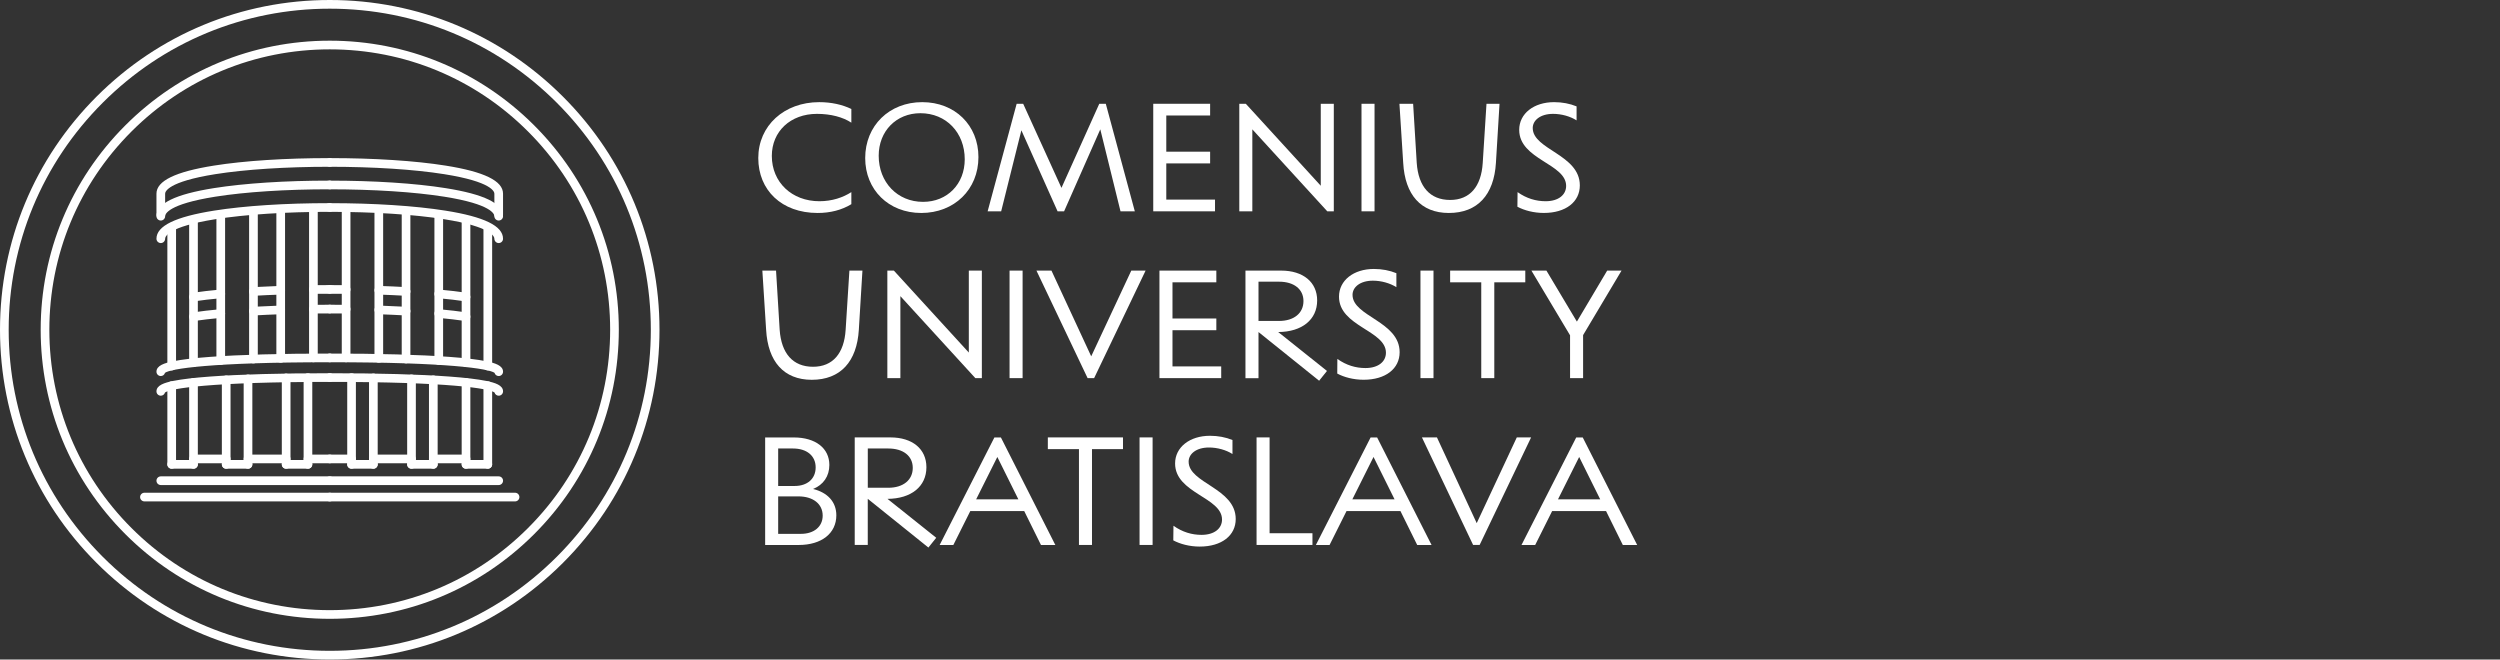<svg xmlns="http://www.w3.org/2000/svg" width="163" height="43" viewBox="0 0 163 43" fill="none"><rect x="0" y="0" width="163" height="43" fill="#333333" stroke="none"/><g clip-path="url(#clip0_4_303)"><path d="M21.5 42.999C15.757 42.999 10.358 40.763 6.297 36.702C2.237 32.642 0 27.243 0 21.5C0 15.757 2.237 10.358 6.297 6.297C10.358 2.237 15.757 0 21.5 0C27.243 0 32.642 2.237 36.702 6.297C40.763 10.358 42.999 15.757 42.999 21.5C42.999 27.243 40.763 32.642 36.702 36.702C32.642 40.763 27.243 42.999 21.5 42.999ZM21.5 0.566C15.909 0.566 10.651 2.744 6.698 6.698C2.744 10.652 0.566 15.909 0.566 21.5C0.566 27.091 2.744 32.349 6.698 36.302C10.652 40.255 15.909 42.434 21.5 42.434C27.091 42.434 32.349 40.256 36.302 36.302C40.255 32.348 42.434 27.091 42.434 21.5C42.434 15.909 40.256 10.651 36.302 6.698C32.348 2.744 27.091 0.566 21.5 0.566Z" fill="white"></path><path d="M21.5 40.347C16.466 40.347 11.732 38.387 8.173 34.827C4.613 31.267 2.652 26.534 2.652 21.5C2.652 16.466 4.613 11.732 8.173 8.173C11.732 4.613 16.466 2.652 21.5 2.652C26.534 2.652 31.267 4.613 34.827 8.173C38.387 11.732 40.347 16.466 40.347 21.5C40.347 26.534 38.387 31.267 34.827 34.827C31.267 38.387 26.534 40.347 21.5 40.347ZM21.5 3.218C16.617 3.218 12.026 5.12 8.573 8.573C5.119 12.025 3.218 16.616 3.218 21.5C3.218 26.383 5.12 30.974 8.573 34.427C12.025 37.881 16.617 39.782 21.5 39.782C26.383 39.782 30.974 37.88 34.427 34.427C37.881 30.975 39.782 26.383 39.782 21.5C39.782 16.616 37.88 12.026 34.427 8.573C30.975 5.119 26.383 3.218 21.5 3.218Z" fill="white"></path><path d="M11.195 24.149C11.039 24.149 10.912 24.022 10.912 23.866V14.908C10.912 14.752 11.039 14.625 11.195 14.625C11.351 14.625 11.478 14.752 11.478 14.908V23.866C11.478 24.022 11.351 24.149 11.195 24.149Z" fill="white"></path><path d="M12.616 23.931C12.46 23.931 12.333 23.805 12.333 23.648V14.424C12.333 14.268 12.46 14.141 12.616 14.141C12.772 14.141 12.899 14.268 12.899 14.424V23.648C12.899 23.805 12.772 23.931 12.616 23.931Z" fill="white"></path><path d="M14.393 23.789C14.237 23.789 14.11 23.663 14.11 23.506V14.095C14.11 13.938 14.237 13.812 14.393 13.812C14.549 13.812 14.676 13.938 14.676 14.095V23.506C14.676 23.663 14.549 23.789 14.393 23.789Z" fill="white"></path><path d="M16.525 23.692C16.369 23.692 16.242 23.565 16.242 23.409V13.86C16.242 13.704 16.369 13.577 16.525 13.577C16.682 13.577 16.808 13.704 16.808 13.86V23.409C16.808 23.565 16.681 23.692 16.525 23.692Z" fill="white"></path><path d="M18.302 23.646C18.146 23.646 18.019 23.52 18.019 23.363V13.745C18.019 13.588 18.146 13.462 18.302 13.462C18.458 13.462 18.585 13.588 18.585 13.745V23.363C18.585 23.52 18.458 23.646 18.302 23.646Z" fill="white"></path><path d="M20.434 23.618C20.278 23.618 20.151 23.491 20.151 23.335V13.669C20.151 13.512 20.278 13.386 20.434 13.386C20.591 13.386 20.717 13.512 20.717 13.669V23.335C20.717 23.491 20.59 23.618 20.434 23.618Z" fill="white"></path><path d="M11.195 30.559C11.039 30.559 10.912 30.433 10.912 30.277V25.148C10.912 24.991 11.039 24.865 11.195 24.865C11.351 24.865 11.478 24.991 11.478 25.148V30.277C11.478 30.433 11.351 30.559 11.195 30.559Z" fill="white"></path><path d="M12.616 30.559C12.46 30.559 12.333 30.433 12.333 30.277V24.931C12.333 24.774 12.46 24.648 12.616 24.648C12.772 24.648 12.899 24.774 12.899 24.931V30.277C12.899 30.433 12.772 30.559 12.616 30.559Z" fill="white"></path><path d="M14.748 30.559C14.592 30.559 14.465 30.433 14.465 30.277V24.767C14.465 24.61 14.592 24.484 14.748 24.484C14.904 24.484 15.031 24.61 15.031 24.767V30.277C15.031 30.433 14.904 30.559 14.748 30.559Z" fill="white"></path><path d="M16.17 30.559C16.013 30.559 15.887 30.433 15.887 30.277V24.704C15.887 24.547 16.013 24.421 16.17 24.421C16.326 24.421 16.453 24.547 16.453 24.704V30.277C16.453 30.433 16.326 30.559 16.17 30.559Z" fill="white"></path><path d="M18.657 30.559C18.501 30.559 18.374 30.433 18.374 30.277V24.639C18.374 24.483 18.501 24.356 18.657 24.356C18.813 24.356 18.94 24.483 18.94 24.639V30.277C18.94 30.433 18.813 30.559 18.657 30.559Z" fill="white"></path><path d="M20.078 30.559C19.922 30.559 19.796 30.433 19.796 30.277V24.623C19.796 24.467 19.922 24.34 20.078 24.34C20.235 24.34 20.361 24.467 20.361 24.623V30.277C20.361 30.433 20.235 30.559 20.078 30.559Z" fill="white"></path><path d="M12.616 30.559H11.194C11.038 30.559 10.911 30.433 10.911 30.277C10.911 30.12 11.038 29.994 11.194 29.994H12.616C12.772 29.994 12.899 30.12 12.899 30.277C12.899 30.433 12.772 30.559 12.616 30.559Z" fill="white"></path><path d="M16.17 30.559H14.748C14.592 30.559 14.465 30.433 14.465 30.277C14.465 30.12 14.592 29.994 14.748 29.994H16.17C16.326 29.994 16.453 30.12 16.453 30.277C16.453 30.433 16.326 30.559 16.17 30.559Z" fill="white"></path><path d="M20.078 30.559H18.657C18.501 30.559 18.374 30.433 18.374 30.277C18.374 30.12 18.501 29.994 18.657 29.994H20.078C20.235 29.994 20.361 30.12 20.361 30.277C20.361 30.433 20.235 30.559 20.078 30.559Z" fill="white"></path><path d="M14.748 30.204H12.616C12.46 30.204 12.333 30.078 12.333 29.922C12.333 29.765 12.46 29.639 12.616 29.639H14.748C14.905 29.639 15.031 29.765 15.031 29.922C15.031 30.078 14.905 30.204 14.748 30.204Z" fill="white"></path><path d="M18.657 30.204H16.17C16.013 30.204 15.887 30.078 15.887 29.922C15.887 29.765 16.013 29.639 16.17 29.639H18.657C18.813 29.639 18.94 29.765 18.94 29.922C18.94 30.078 18.813 30.204 18.657 30.204Z" fill="white"></path><path d="M21.5 30.204H20.078C19.922 30.204 19.796 30.078 19.796 29.922C19.796 29.765 19.922 29.639 20.078 29.639H21.5C21.656 29.639 21.783 29.765 21.783 29.922C21.783 30.078 21.656 30.204 21.5 30.204Z" fill="white"></path><path d="M21.501 31.625H10.484C10.328 31.625 10.201 31.499 10.201 31.342C10.201 31.186 10.328 31.059 10.484 31.059H21.501C21.658 31.059 21.784 31.186 21.784 31.342C21.784 31.499 21.658 31.625 21.501 31.625Z" fill="white"></path><path d="M21.501 32.692H9.418C9.261 32.692 9.135 32.565 9.135 32.409C9.135 32.253 9.261 32.126 9.418 32.126H21.501C21.658 32.126 21.784 32.253 21.784 32.409C21.784 32.565 21.658 32.692 21.501 32.692Z" fill="white"></path><path d="M10.484 14.379C10.328 14.379 10.201 14.252 10.201 14.096C10.201 13.264 11.427 12.666 13.949 12.265C15.934 11.95 18.617 11.776 21.501 11.776C21.658 11.776 21.784 11.903 21.784 12.059C21.784 12.216 21.658 12.342 21.501 12.342C18.645 12.342 15.994 12.513 14.037 12.824C10.924 13.318 10.767 13.97 10.767 14.095C10.767 14.252 10.641 14.379 10.484 14.379Z" fill="white"></path><path d="M10.484 15.848C10.328 15.848 10.201 15.721 10.201 15.565C10.201 14.733 11.427 14.135 13.949 13.734C15.934 13.418 18.617 13.245 21.501 13.245C21.658 13.245 21.784 13.372 21.784 13.528C21.784 13.684 21.658 13.811 21.501 13.811C18.645 13.811 15.994 13.982 14.037 14.293C10.924 14.787 10.767 15.439 10.767 15.564C10.767 15.72 10.641 15.848 10.484 15.848Z" fill="white"></path><path d="M10.484 14.284C10.328 14.284 10.201 14.158 10.201 14.001V12.628C10.201 11.796 11.427 11.198 13.949 10.797C15.934 10.481 18.617 10.308 21.501 10.308C21.658 10.308 21.784 10.435 21.784 10.591C21.784 10.747 21.658 10.874 21.501 10.874C18.645 10.874 15.994 11.045 14.037 11.356C10.924 11.85 10.767 12.502 10.767 12.628V14.001C10.767 14.158 10.641 14.284 10.484 14.284Z" fill="white"></path><path d="M10.484 24.518C10.328 24.518 10.201 24.392 10.201 24.235C10.201 23.832 10.729 23.669 11.3 23.553C11.855 23.441 12.665 23.344 13.706 23.268C15.63 23.127 18.325 23.052 21.501 23.052C21.657 23.052 21.784 23.179 21.784 23.335C21.784 23.491 21.657 23.618 21.501 23.618C13.73 23.618 11.112 24.045 10.758 24.309C10.725 24.43 10.615 24.518 10.484 24.518Z" fill="white"></path><path d="M10.484 25.8C10.328 25.8 10.201 25.674 10.201 25.518C10.201 25.114 10.729 24.951 11.3 24.835C11.855 24.723 12.665 24.627 13.706 24.55C15.63 24.409 18.325 24.334 21.501 24.334C21.657 24.334 21.784 24.461 21.784 24.617C21.784 24.774 21.657 24.9 21.501 24.9C13.73 24.9 11.112 25.327 10.758 25.591C10.725 25.712 10.615 25.8 10.484 25.8Z" fill="white"></path><path d="M20.433 19.158C20.279 19.158 20.153 19.034 20.151 18.878C20.149 18.722 20.274 18.594 20.431 18.593C20.785 18.589 21.145 18.587 21.5 18.587C21.656 18.587 21.783 18.713 21.783 18.87C21.783 19.026 21.656 19.153 21.5 19.153C21.147 19.153 20.79 19.155 20.437 19.158C20.436 19.158 20.435 19.158 20.433 19.158Z" fill="white"></path><path d="M16.525 19.286C16.375 19.286 16.251 19.17 16.242 19.02C16.234 18.863 16.353 18.73 16.509 18.721C17.084 18.689 17.684 18.662 18.292 18.641C18.296 18.641 18.298 18.641 18.302 18.641C18.454 18.641 18.579 18.761 18.585 18.914C18.59 19.07 18.468 19.201 18.312 19.206C17.708 19.226 17.112 19.253 16.542 19.286C16.535 19.286 16.53 19.286 16.525 19.286Z" fill="white"></path><path d="M12.616 19.651C12.478 19.651 12.357 19.549 12.336 19.409C12.314 19.254 12.421 19.11 12.575 19.088C13.096 19.011 13.699 18.941 14.367 18.878C14.523 18.863 14.661 18.978 14.675 19.134C14.69 19.289 14.575 19.427 14.419 19.441C13.762 19.503 13.169 19.571 12.658 19.647C12.643 19.649 12.629 19.651 12.616 19.651Z" fill="white"></path><path d="M20.433 20.441C20.279 20.441 20.153 20.316 20.151 20.16C20.149 20.004 20.274 19.876 20.431 19.875C20.785 19.871 21.145 19.869 21.5 19.869C21.656 19.869 21.783 19.996 21.783 20.152C21.783 20.308 21.656 20.435 21.5 20.435C21.147 20.435 20.79 20.437 20.437 20.441C20.436 20.441 20.435 20.441 20.433 20.441Z" fill="white"></path><path d="M16.525 20.569C16.375 20.569 16.251 20.452 16.242 20.302C16.234 20.146 16.353 20.013 16.509 20.003C17.081 19.971 17.681 19.944 18.292 19.923C18.296 19.923 18.298 19.923 18.302 19.923C18.454 19.923 18.579 20.043 18.585 20.196C18.59 20.352 18.468 20.483 18.312 20.488C17.705 20.509 17.11 20.535 16.542 20.568C16.535 20.568 16.53 20.569 16.525 20.569Z" fill="white"></path><path d="M12.616 20.933C12.478 20.933 12.357 20.832 12.336 20.691C12.314 20.536 12.421 20.392 12.575 20.37C13.096 20.293 13.699 20.223 14.367 20.16C14.523 20.146 14.661 20.26 14.675 20.416C14.69 20.571 14.575 20.709 14.419 20.723C13.762 20.785 13.169 20.854 12.658 20.929C12.643 20.931 12.629 20.933 12.616 20.933Z" fill="white"></path><path d="M31.805 24.149C31.649 24.149 31.522 24.022 31.522 23.866V14.908C31.522 14.752 31.649 14.625 31.805 14.625C31.961 14.625 32.088 14.752 32.088 14.908V23.866C32.088 24.022 31.961 24.149 31.805 24.149Z" fill="white"></path><path d="M30.384 23.931C30.228 23.931 30.101 23.805 30.101 23.648V14.424C30.101 14.268 30.228 14.141 30.384 14.141C30.54 14.141 30.667 14.268 30.667 14.424V23.648C30.667 23.805 30.54 23.931 30.384 23.931Z" fill="white"></path><path d="M28.607 23.789C28.451 23.789 28.324 23.663 28.324 23.506V14.095C28.324 13.938 28.451 13.812 28.607 13.812C28.763 13.812 28.89 13.938 28.89 14.095V23.506C28.89 23.663 28.763 23.789 28.607 23.789Z" fill="white"></path><path d="M26.474 23.692C26.318 23.692 26.192 23.565 26.192 23.409V13.86C26.192 13.704 26.318 13.577 26.474 13.577C26.631 13.577 26.757 13.704 26.757 13.86V23.409C26.757 23.565 26.631 23.692 26.474 23.692Z" fill="white"></path><path d="M24.698 23.646C24.542 23.646 24.415 23.52 24.415 23.363V13.745C24.415 13.588 24.542 13.462 24.698 13.462C24.854 13.462 24.981 13.588 24.981 13.745V23.363C24.981 23.52 24.854 23.646 24.698 23.646Z" fill="white"></path><path d="M22.566 23.618C22.409 23.618 22.283 23.491 22.283 23.335V13.669C22.283 13.512 22.409 13.386 22.566 13.386C22.722 13.386 22.849 13.512 22.849 13.669V23.335C22.849 23.491 22.722 23.618 22.566 23.618Z" fill="white"></path><path d="M31.805 30.559C31.649 30.559 31.522 30.433 31.522 30.277V25.148C31.522 24.991 31.649 24.865 31.805 24.865C31.961 24.865 32.088 24.991 32.088 25.148V30.277C32.088 30.433 31.961 30.559 31.805 30.559Z" fill="white"></path><path d="M30.384 30.559C30.228 30.559 30.101 30.433 30.101 30.277V24.931C30.101 24.774 30.228 24.648 30.384 24.648C30.54 24.648 30.667 24.774 30.667 24.931V30.277C30.667 30.433 30.54 30.559 30.384 30.559Z" fill="white"></path><path d="M28.252 30.559C28.096 30.559 27.969 30.433 27.969 30.277V24.767C27.969 24.61 28.096 24.484 28.252 24.484C28.408 24.484 28.535 24.61 28.535 24.767V30.277C28.535 30.433 28.408 30.559 28.252 30.559Z" fill="white"></path><path d="M26.83 30.559C26.674 30.559 26.547 30.433 26.547 30.277V24.704C26.547 24.547 26.674 24.421 26.83 24.421C26.987 24.421 27.113 24.547 27.113 24.704V30.277C27.113 30.433 26.987 30.559 26.83 30.559Z" fill="white"></path><path d="M24.343 30.559C24.187 30.559 24.06 30.433 24.06 30.277V24.639C24.06 24.483 24.187 24.356 24.343 24.356C24.499 24.356 24.626 24.483 24.626 24.639V30.277C24.626 30.433 24.499 30.559 24.343 30.559Z" fill="white"></path><path d="M22.921 30.559C22.765 30.559 22.639 30.433 22.639 30.277V24.623C22.639 24.467 22.765 24.34 22.921 24.34C23.078 24.34 23.204 24.467 23.204 24.623V30.277C23.204 30.433 23.078 30.559 22.921 30.559Z" fill="white"></path><path d="M31.805 30.559H30.383C30.227 30.559 30.101 30.433 30.101 30.277C30.101 30.12 30.227 29.994 30.383 29.994H31.805C31.961 29.994 32.088 30.12 32.088 30.277C32.088 30.433 31.961 30.559 31.805 30.559Z" fill="white"></path><path d="M28.252 30.559H26.83C26.674 30.559 26.547 30.433 26.547 30.277C26.547 30.12 26.674 29.994 26.83 29.994H28.252C28.408 29.994 28.535 30.12 28.535 30.277C28.535 30.433 28.408 30.559 28.252 30.559Z" fill="white"></path><path d="M24.343 30.559H22.921C22.765 30.559 22.639 30.433 22.639 30.277C22.639 30.12 22.765 29.994 22.921 29.994H24.343C24.499 29.994 24.626 30.12 24.626 30.277C24.626 30.433 24.499 30.559 24.343 30.559Z" fill="white"></path><path d="M30.384 30.204H28.252C28.096 30.204 27.969 30.078 27.969 29.922C27.969 29.765 28.096 29.639 28.252 29.639H30.384C30.541 29.639 30.667 29.765 30.667 29.922C30.667 30.078 30.541 30.204 30.384 30.204Z" fill="white"></path><path d="M26.83 30.204H24.343C24.187 30.204 24.06 30.078 24.06 29.922C24.06 29.765 24.187 29.639 24.343 29.639H26.83C26.987 29.639 27.113 29.765 27.113 29.922C27.113 30.078 26.987 30.204 26.83 30.204Z" fill="white"></path><path d="M22.921 30.204H21.5C21.344 30.204 21.217 30.078 21.217 29.922C21.217 29.765 21.344 29.639 21.5 29.639H22.921C23.078 29.639 23.204 29.765 23.204 29.922C23.204 30.078 23.078 30.204 22.921 30.204Z" fill="white"></path><path d="M32.516 31.625H21.499C21.342 31.625 21.216 31.499 21.216 31.342C21.216 31.186 21.342 31.059 21.499 31.059H32.516C32.672 31.059 32.799 31.186 32.799 31.342C32.799 31.499 32.672 31.625 32.516 31.625Z" fill="white"></path><path d="M33.582 32.692H21.499C21.342 32.692 21.216 32.565 21.216 32.409C21.216 32.253 21.342 32.126 21.499 32.126H33.582C33.739 32.126 33.865 32.253 33.865 32.409C33.865 32.565 33.739 32.692 33.582 32.692Z" fill="white"></path><path d="M32.516 14.379C32.359 14.379 32.233 14.252 32.233 14.096C32.233 13.97 32.075 13.318 28.962 12.824C27.005 12.514 24.354 12.343 21.498 12.343C21.342 12.343 21.215 12.216 21.215 12.06C21.215 11.904 21.342 11.777 21.498 11.777C24.383 11.777 27.065 11.95 29.05 12.266C31.572 12.666 32.798 13.265 32.798 14.097C32.799 14.252 32.672 14.379 32.516 14.379Z" fill="white"></path><path d="M32.516 15.848C32.359 15.848 32.233 15.721 32.233 15.565C32.233 15.439 32.075 14.787 28.962 14.293C27.005 13.983 24.354 13.812 21.498 13.812C21.342 13.812 21.215 13.685 21.215 13.529C21.215 13.373 21.342 13.246 21.498 13.246C24.383 13.246 27.065 13.419 29.05 13.735C31.572 14.135 32.798 14.734 32.798 15.566C32.799 15.72 32.672 15.848 32.516 15.848Z" fill="white"></path><path d="M32.516 14.284C32.359 14.284 32.233 14.158 32.233 14.001V12.628C32.233 12.502 32.075 11.85 28.962 11.356C27.005 11.045 24.354 10.874 21.498 10.874C21.342 10.874 21.215 10.747 21.215 10.591C21.215 10.435 21.342 10.308 21.498 10.308C24.383 10.308 27.065 10.481 29.05 10.797C31.572 11.197 32.798 11.796 32.798 12.628V14.001C32.799 14.158 32.672 14.284 32.516 14.284Z" fill="white"></path><path d="M32.516 24.518C32.385 24.518 32.275 24.43 32.243 24.309C31.889 24.045 29.27 23.618 21.5 23.618C21.344 23.618 21.217 23.491 21.217 23.335C21.217 23.179 21.344 23.052 21.5 23.052C24.675 23.052 27.371 23.127 29.294 23.268C30.336 23.344 31.146 23.441 31.701 23.553C32.272 23.669 32.799 23.832 32.799 24.235C32.798 24.392 32.672 24.518 32.516 24.518Z" fill="white"></path><path d="M32.516 25.8C32.385 25.8 32.275 25.712 32.243 25.591C31.889 25.327 29.27 24.9 21.5 24.9C21.344 24.9 21.217 24.774 21.217 24.617C21.217 24.461 21.344 24.334 21.5 24.334C24.675 24.334 27.371 24.409 29.294 24.55C30.336 24.627 31.146 24.723 31.701 24.835C32.272 24.951 32.799 25.114 32.799 25.518C32.798 25.674 32.672 25.8 32.516 25.8Z" fill="white"></path><path d="M22.566 19.158C22.565 19.158 22.564 19.158 22.564 19.158C22.21 19.155 21.853 19.153 21.5 19.153C21.344 19.153 21.217 19.026 21.217 18.87C21.217 18.713 21.344 18.587 21.5 18.587C21.855 18.587 22.214 18.589 22.569 18.593C22.726 18.594 22.851 18.722 22.849 18.878C22.847 19.034 22.721 19.158 22.566 19.158Z" fill="white"></path><path d="M26.475 19.286C26.47 19.286 26.465 19.286 26.459 19.286C25.888 19.253 25.292 19.226 24.689 19.206C24.532 19.2 24.41 19.069 24.416 18.914C24.422 18.757 24.555 18.638 24.708 18.641C25.316 18.661 25.916 18.688 26.491 18.721C26.647 18.73 26.766 18.863 26.758 19.02C26.749 19.17 26.624 19.286 26.475 19.286Z" fill="white"></path><path d="M30.384 19.651C30.371 19.651 30.357 19.65 30.342 19.648C29.831 19.573 29.238 19.503 28.581 19.442C28.425 19.428 28.311 19.29 28.325 19.134C28.34 18.979 28.477 18.864 28.633 18.879C29.301 18.941 29.904 19.011 30.425 19.088C30.58 19.111 30.687 19.255 30.663 19.409C30.643 19.549 30.522 19.651 30.384 19.651Z" fill="white"></path><path d="M22.566 20.441C22.565 20.441 22.564 20.441 22.564 20.441C22.21 20.437 21.853 20.435 21.5 20.435C21.344 20.435 21.217 20.308 21.217 20.152C21.217 19.996 21.344 19.869 21.5 19.869C21.855 19.869 22.214 19.871 22.569 19.875C22.726 19.876 22.851 20.004 22.849 20.16C22.847 20.316 22.721 20.441 22.566 20.441Z" fill="white"></path><path d="M26.475 20.569C26.47 20.569 26.465 20.569 26.459 20.568C25.891 20.536 25.296 20.509 24.689 20.488C24.532 20.482 24.41 20.352 24.416 20.196C24.422 20.04 24.551 19.92 24.708 19.923C25.319 19.944 25.919 19.971 26.491 20.003C26.647 20.012 26.766 20.146 26.758 20.302C26.749 20.452 26.624 20.569 26.475 20.569Z" fill="white"></path><path d="M30.384 20.933C30.371 20.933 30.357 20.932 30.342 20.93C29.831 20.855 29.238 20.786 28.581 20.724C28.425 20.71 28.311 20.572 28.325 20.416C28.34 20.261 28.477 20.146 28.633 20.161C29.301 20.223 29.904 20.293 30.425 20.37C30.58 20.393 30.687 20.537 30.663 20.692C30.643 20.832 30.522 20.933 30.384 20.933Z" fill="white"></path></g><path d="M49.44 10.305C49.44 8.19 51.13 6.66 53.413 6.66C54.2 6.66 54.911 6.819 55.508 7.105V7.998C54.956 7.636 54.17 7.424 53.267 7.424C51.534 7.424 50.323 8.572 50.323 10.166C50.323 11.886 51.63 13.12 53.426 13.12C54.256 13.12 54.967 12.875 55.508 12.526V13.312C54.881 13.694 54.137 13.886 53.307 13.886C50.96 13.884 49.44 12.397 49.44 10.305Z" fill="white"></path><path d="M56.411 10.305C56.411 8.19 57.984 6.66 60.129 6.66C62.264 6.66 63.794 8.167 63.794 10.242C63.794 12.356 62.221 13.886 60.063 13.886C57.939 13.884 56.411 12.376 56.411 10.305ZM62.901 10.388C62.901 8.646 61.69 7.381 60.01 7.381C58.437 7.381 57.291 8.549 57.291 10.153C57.291 11.886 58.513 13.161 60.182 13.161C61.766 13.163 62.901 11.994 62.901 10.388Z" fill="white"></path><path d="M73.057 13.778L71.739 8.433L69.379 13.778H68.954L66.594 8.496L65.276 13.778H64.394L66.286 6.766H66.711L69.207 12.25L71.673 6.766H72.098L73.99 13.778H73.057Z" fill="white"></path><path d="M79.219 13.014V13.778H75.192V6.766H78.9V7.53H76.042V9.89H78.9V10.654H76.042V13.014H79.219Z" fill="white"></path><path d="M80.802 6.766H81.227L86.114 12.111V6.766H86.964V13.778H86.539L81.652 8.433V13.778H80.802V6.766Z" fill="white"></path><path d="M88.77 6.766H89.62V13.778H88.77V6.766Z" fill="white"></path><path d="M91.489 10.623L91.243 6.766H92.136L92.371 10.623C92.478 12.164 93.231 13.037 94.549 13.037C95.834 13.037 96.578 12.166 96.674 10.623L96.919 6.766H97.769L97.534 10.623C97.408 12.695 96.343 13.886 94.463 13.886C92.637 13.884 91.605 12.695 91.489 10.623Z" fill="white"></path><path d="M98.945 12.526C99.53 12.94 100.147 13.12 100.774 13.12C101.624 13.12 102.112 12.695 102.112 12.121C102.112 10.664 99.052 10.411 99.052 8.466C99.052 7.404 100.008 6.66 101.326 6.66C101.857 6.66 102.355 6.756 102.793 6.936V7.849C102.378 7.583 101.804 7.424 101.262 7.424C100.423 7.424 99.934 7.849 99.934 8.347C99.934 9.761 103.005 10.07 103.005 12.088C103.005 13.161 102.092 13.884 100.658 13.884C99.988 13.884 99.373 13.714 98.935 13.479L98.945 12.526Z" fill="white"></path><path d="M49.951 21.5L49.705 17.643H50.598L50.834 21.5C50.94 23.04 51.694 23.913 53.011 23.913C54.296 23.913 55.04 23.043 55.136 21.5L55.381 17.643H56.231L55.996 21.5C55.87 23.572 54.805 24.763 52.925 24.763C51.099 24.76 50.067 23.572 49.951 21.5Z" fill="white"></path><path d="M57.855 17.643H58.28L63.167 22.987V17.643H64.017V24.654H63.592L58.705 19.309V24.654H57.855V17.643Z" fill="white"></path><path d="M65.823 17.643H66.673V24.654H65.823V17.643Z" fill="white"></path><path d="M74.693 17.643L71.337 24.654H70.912L67.576 17.643H68.555L71.147 23.233L73.76 17.643H74.693Z" fill="white"></path><path d="M79.623 23.89V24.654H75.596V17.643H79.305V18.407H76.446V20.766H79.305V21.53H76.446V23.89H79.623Z" fill="white"></path><path d="M86.519 24.186L86.007 24.824L82.054 21.649V24.657H81.204V17.643H83.531C84.965 17.643 85.879 18.396 85.879 19.588C85.879 20.842 84.889 21.639 83.339 21.649L86.519 24.186ZM82.054 20.926H83.392C84.371 20.926 84.986 20.415 84.986 19.631C84.986 18.854 84.368 18.366 83.392 18.366H82.054V20.926Z" fill="white"></path><path d="M87.196 23.402C87.781 23.817 88.398 23.997 89.025 23.997C89.875 23.997 90.363 23.572 90.363 22.997C90.363 21.54 87.303 21.288 87.303 19.342C87.303 18.28 88.259 17.536 89.576 17.536C90.108 17.536 90.609 17.633 91.044 17.812V18.725C90.629 18.46 90.055 18.3 89.513 18.3C88.674 18.3 88.185 18.725 88.185 19.224C88.185 20.637 91.256 20.946 91.256 22.965C91.256 24.037 90.343 24.76 88.909 24.76C88.239 24.76 87.624 24.591 87.189 24.356L87.196 23.402Z" fill="white"></path><path d="M92.614 17.643H93.464V24.654H92.614V17.643Z" fill="white"></path><path d="M99.446 18.407H97.428V24.654H96.578V18.407H94.549V17.643H99.449V18.407H99.446Z" fill="white"></path><path d="M103.218 21.849V24.654H102.368V21.862L99.848 17.643H100.827L102.813 20.969L104.788 17.643H105.724L103.218 21.849Z" fill="white"></path><path d="M54.529 33.598C54.529 34.777 53.563 35.533 52.075 35.533H49.888V28.522H51.757C53.171 28.522 54.074 29.222 54.074 30.317C54.074 31.051 53.682 31.613 53.011 31.881C53.957 32.111 54.529 32.725 54.529 33.598ZM50.737 29.242V31.686H51.81C52.65 31.686 53.181 31.208 53.181 30.474C53.181 29.721 52.607 29.242 51.704 29.242H50.737ZM53.639 33.618C53.639 32.855 53.011 32.364 52.055 32.364H50.737V34.807H52.215C53.065 34.81 53.639 34.342 53.639 33.618Z" fill="white"></path><path d="M61.042 35.063L60.531 35.7L56.578 32.523V35.531H55.728V28.519H58.055C59.489 28.519 60.402 29.273 60.402 30.464C60.402 31.719 59.413 32.516 57.863 32.526L61.042 35.063ZM56.58 31.802H57.918C58.895 31.802 59.512 31.291 59.512 30.507C59.512 29.731 58.895 29.242 57.918 29.242H56.58V31.802Z" fill="white"></path><path d="M66.779 33.322H63.263L62.158 35.533H61.265L64.834 28.522H65.259L68.808 35.533H67.872L66.779 33.322ZM66.397 32.556L65.026 29.794L63.645 32.556H66.397Z" fill="white"></path><path d="M73.216 29.283H71.198V35.531H70.348V29.283H68.319V28.519H73.219V29.283H73.216Z" fill="white"></path><path d="M74.299 28.519H75.149V35.531H74.299V28.519Z" fill="white"></path><path d="M76.51 34.279C77.094 34.693 77.711 34.873 78.338 34.873C79.188 34.873 79.676 34.448 79.676 33.874C79.676 32.417 76.616 32.164 76.616 30.219C76.616 29.157 77.572 28.413 78.89 28.413C79.421 28.413 79.919 28.509 80.357 28.689V29.602C79.942 29.336 79.368 29.177 78.826 29.177C77.987 29.177 77.499 29.602 77.499 30.1C77.499 31.514 80.569 31.823 80.569 33.841C80.569 34.913 79.656 35.637 78.222 35.637C77.552 35.637 76.937 35.467 76.499 35.232L76.51 34.279Z" fill="white"></path><path d="M85.572 34.767V35.531H81.928V28.519H82.777V34.767H85.572Z" fill="white"></path><path d="M91.309 33.322H87.793L86.688 35.533H85.795L89.364 28.522H89.789L93.338 35.533H92.402L91.309 33.322ZM90.925 32.556L89.554 29.794L88.173 32.556H90.925Z" fill="white"></path><path d="M99.828 28.519L96.472 35.531H96.047L92.71 28.519H93.689L96.282 34.109L98.895 28.519H99.828Z" fill="white"></path><path d="M104.715 33.322H101.199L100.094 35.533H99.201L102.77 28.522H103.195L106.744 35.533H105.808L104.715 33.322ZM104.333 32.556L102.962 29.794L101.581 32.556H104.333Z" fill="white"></path><defs><clipPath id="clip0_4_303"><rect width="42.999" height="42.999" fill="white" transform="matrix(1 0 0 -1 0 42.999)"></rect></clipPath></defs></svg>